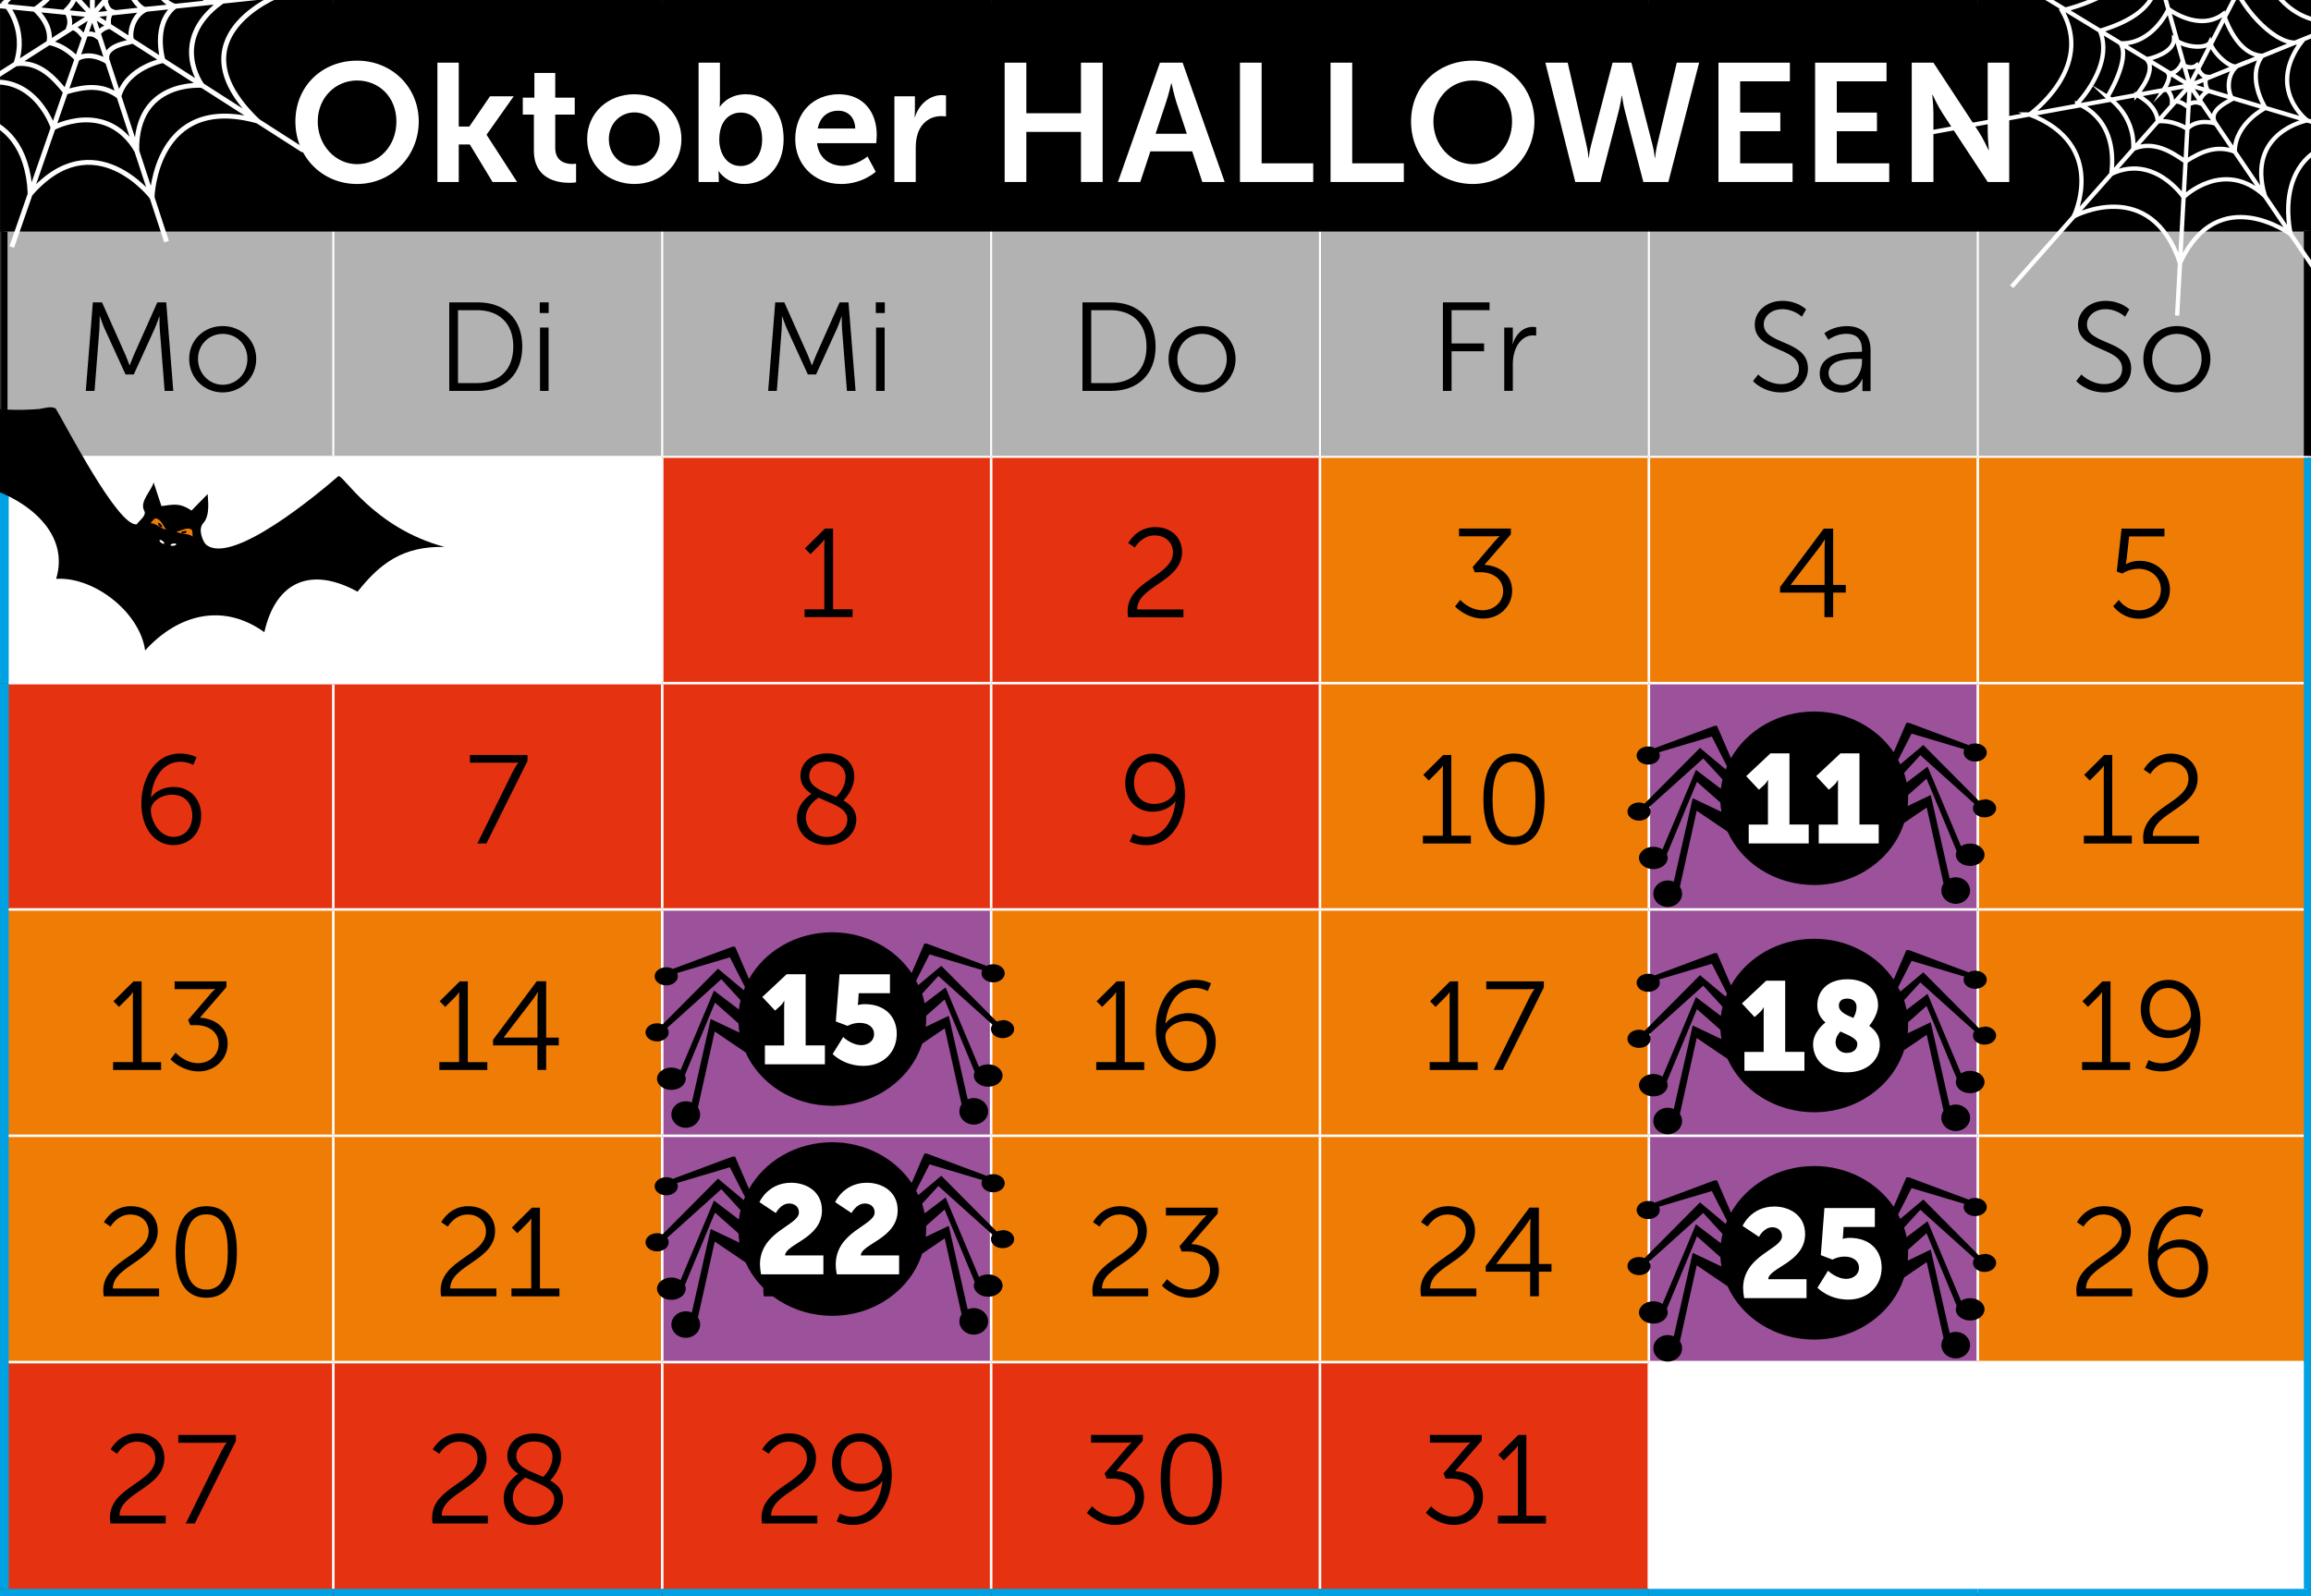 <?xml version="1.0" encoding="UTF-8"?>
<svg id="Laag_1" data-name="Laag 1" xmlns="http://www.w3.org/2000/svg" xmlns:xlink="http://www.w3.org/1999/xlink" viewBox="0 0 275 190">
  <rect x="0" y="0" width="275" height="190" fill="#333333" stroke="none"/>
  <defs>
    <style>
      .cls-1, .cls-2, .cls-3, .cls-4, .cls-5, .cls-6, .cls-7, .cls-8, .cls-9, .cls-10 {
        fill: none;
      }

      .cls-11 {
        fill: #e53312;
      }

      .cls-12 {
        fill: #9b529b;
      }

      .cls-13 {
        fill: #ef7c05;
      }

      .cls-14 {
        clip-path: url(#clippath-1);
      }

      .cls-15 {
        clip-path: url(#clippath-3);
      }

      .cls-16 {
        clip-path: url(#clippath-4);
      }

      .cls-17 {
        clip-path: url(#clippath-2);
      }

      .cls-18 {
        clip-path: url(#clippath-6);
      }

      .cls-19 {
        clip-path: url(#clippath-5);
      }

      .cls-2 {
        stroke-width: .51px;
      }

      .cls-2, .cls-3, .cls-4, .cls-5 {
        stroke: #fff;
      }

      .cls-2, .cls-3, .cls-4, .cls-5, .cls-6, .cls-7, .cls-8, .cls-9, .cls-10 {
        stroke-miterlimit: 10;
      }

      .cls-20 {
        fill: #fff;
      }

      .cls-3, .cls-8 {
        stroke-width: .24px;
      }

      .cls-4 {
        stroke-width: .58px;
      }

      .cls-5 {
        stroke-width: .3px;
      }

      .cls-6 {
        stroke-width: .75px;
      }

      .cls-6, .cls-7, .cls-8 {
        stroke: #000;
      }

      .cls-9 {
        stroke-width: 1.04px;
      }

      .cls-9, .cls-10 {
        stroke: #00a1e3;
      }

      .cls-21 {
        clip-path: url(#clippath);
      }

      .cls-22 {
        fill: #b2b2b2;
      }
    </style>
    <clipPath id="clippath">
      <rect class="cls-1" width="275" height="190"/>
    </clipPath>
    <clipPath id="clippath-1">
      <rect class="cls-1" width="275" height="190"/>
    </clipPath>
    <clipPath id="clippath-2">
      <rect class="cls-1" width="275" height="190"/>
    </clipPath>
    <clipPath id="clippath-3">
      <rect class="cls-1" width="275" height="190"/>
    </clipPath>
    <clipPath id="clippath-4">
      <rect class="cls-1" width="275" height="190"/>
    </clipPath>
    <clipPath id="clippath-5">
      <rect class="cls-1" width="275" height="190"/>
    </clipPath>
    <clipPath id="clippath-6">
      <rect class="cls-1" width="275" height="190"/>
    </clipPath>
  </defs>
  <rect x=".52" y=".5" width="274.13" height="26.94"/>
  <path class="cls-22" d="M.52,54.38h39.14v-26.94H.52v26.94ZM39.66,54.38h39.14v-26.94h-39.14v26.94ZM78.8,54.38h39.14v-26.94h-39.14v26.94ZM117.94,54.38h39.14v-26.94h-39.14v26.94ZM157.07,54.38h39.14v-26.94h-39.14v26.94ZM196.21,54.38h39.14v-26.94h-39.14v26.94ZM235.35,54.38h39.3v-26.94h-39.3v26.94Z"/>
  <path class="cls-20" d="M196.21,189.62h39.14v-27.5h-39.14v27.5ZM235.35,189.62h39.3v-27.5h-39.3v27.5ZM.52,81.31h39.14v-26.94H.52v26.94ZM39.66,81.31h39.14v-26.94h-39.14v26.94Z"/>
  <path class="cls-11" d="M117.94,189.62h39.14v-27.5h-39.14v27.5ZM157.07,189.62h39.14v-27.5h-39.14v27.5ZM78.8,81.31h39.14v-26.94h-39.14v26.94ZM117.94,81.31h39.14v-26.94h-39.14v26.94Z"/>
  <path class="cls-13" d="M157.07,81.31h39.14v-26.94h-39.14v26.94ZM196.21,81.31h39.14v-26.94h-39.14v26.94ZM235.35,81.31h39.3v-26.94h-39.3v26.94Z"/>
  <path class="cls-11" d="M.52,189.62h39.14v-27.5H.52v27.5ZM39.66,189.62h39.14v-27.5h-39.14v27.5ZM78.8,189.62h39.14v-27.5h-39.14v27.5ZM.52,108.25h39.14v-26.94H.52v26.94ZM39.66,108.25h39.14v-26.94h-39.14v26.94ZM78.8,108.25h39.14v-26.94h-39.14v26.94ZM117.94,108.25h39.14v-26.94h-39.14v26.94Z"/>
  <path class="cls-13" d="M39.66,108.25v26.94-26.94H.52v53.88h39.14v-26.94,26.94h39.14v-53.88h-39.14ZM157.07,108.25v26.94-26.94ZM157.07,81.31v26.94h-39.14v53.88h39.14v-26.94,26.94h39.14v-80.81h-39.14ZM235.35,81.31v80.81h39.3v-80.81h-39.3Z"/>
  <path class="cls-12" d="M196.21,135.19h39.14v26.94h-39.14v-26.94ZM78.8,135.19h39.14v26.94h-39.14v-26.94ZM196.21,108.25h39.14v26.94h-39.14v-26.94ZM78.8,108.25h39.14v26.94h-39.14v-26.94ZM196.21,81.31h39.14v26.94h-39.14v-26.94Z"/>
  <g class="cls-21">
    <line class="cls-9" x1=".52" y1="81.31" x2=".52" y2="54.49"/>
    <line class="cls-9" x1=".52" y1="108.25" x2=".52" y2="81.31"/>
    <line class="cls-9" x1=".52" y1="135.19" x2=".52" y2="108.25"/>
    <line class="cls-9" x1=".52" y1="162.13" x2=".52" y2="135.19"/>
    <line class="cls-9" x1=".52" y1="189.12" x2=".52" y2="162.13"/>
  </g>
  <line class="cls-5" x1="39.66" y1="81.16" x2="39.66" y2="54.49"/>
  <line class="cls-5" x1="78.8" y1="81.16" x2="78.8" y2="54.49"/>
  <line class="cls-5" x1="117.94" y1="81.16" x2="117.94" y2="54.49"/>
  <line class="cls-5" x1="157.07" y1="81.16" x2="157.07" y2="54.49"/>
  <line class="cls-5" x1="196.21" y1="81.16" x2="196.21" y2="54.49"/>
  <line class="cls-5" x1="235.35" y1="81.16" x2="235.35" y2="54.49"/>
  <line class="cls-5" x1="1.04" y1="81.31" x2="39.66" y2="81.31"/>
  <line class="cls-5" x1="39.66" y1="81.31" x2="78.8" y2="81.31"/>
  <line class="cls-5" x1="39.66" y1="108.1" x2="39.66" y2="81.46"/>
  <line class="cls-5" x1="78.8" y1="108.1" x2="78.8" y2="81.46"/>
  <line class="cls-5" x1="117.94" y1="108.1" x2="117.94" y2="81.46"/>
  <line class="cls-5" x1="157.07" y1="108.1" x2="157.07" y2="81.46"/>
  <line class="cls-5" x1="196.21" y1="81.31" x2="235.35" y2="81.31"/>
  <line class="cls-5" x1="196.21" y1="108.1" x2="196.21" y2="81.46"/>
  <line class="cls-5" x1="235.35" y1="81.31" x2="274.15" y2="81.31"/>
  <line class="cls-5" x1="235.35" y1="108.1" x2="235.35" y2="81.46"/>
  <line class="cls-5" x1="1.04" y1="108.25" x2="39.66" y2="108.25"/>
  <line class="cls-5" x1="39.66" y1="108.25" x2="78.8" y2="108.25"/>
  <line class="cls-5" x1="39.66" y1="135.04" x2="39.66" y2="108.4"/>
  <line class="cls-5" x1="78.8" y1="108.25" x2="117.94" y2="108.25"/>
  <line class="cls-5" x1="78.8" y1="135.04" x2="78.8" y2="108.4"/>
  <line class="cls-5" x1="117.94" y1="108.25" x2="157.07" y2="108.25"/>
  <line class="cls-5" x1="117.94" y1="135.04" x2="117.94" y2="108.4"/>
  <line class="cls-5" x1="157.07" y1="108.25" x2="196.21" y2="108.25"/>
  <line class="cls-5" x1="157.07" y1="135.04" x2="157.07" y2="108.4"/>
  <line class="cls-5" x1="196.21" y1="108.25" x2="235.35" y2="108.25"/>
  <line class="cls-5" x1="196.21" y1="135.04" x2="196.21" y2="108.4"/>
  <line class="cls-5" x1="235.35" y1="108.25" x2="274.15" y2="108.25"/>
  <line class="cls-5" x1="235.35" y1="135.04" x2="235.35" y2="108.4"/>
  <line class="cls-5" x1="1.04" y1="135.19" x2="39.66" y2="135.19"/>
  <line class="cls-5" x1="39.66" y1="135.19" x2="78.8" y2="135.19"/>
  <line class="cls-5" x1="39.66" y1="161.98" x2="39.66" y2="135.34"/>
  <line class="cls-5" x1="78.8" y1="135.19" x2="117.94" y2="135.19"/>
  <line class="cls-5" x1="78.8" y1="161.98" x2="78.8" y2="135.34"/>
  <line class="cls-5" x1="117.94" y1="135.19" x2="157.07" y2="135.19"/>
  <line class="cls-5" x1="117.94" y1="161.98" x2="117.94" y2="135.34"/>
  <line class="cls-5" x1="157.07" y1="135.19" x2="196.21" y2="135.19"/>
  <line class="cls-5" x1="157.07" y1="161.98" x2="157.07" y2="135.34"/>
  <line class="cls-5" x1="196.21" y1="135.19" x2="235.35" y2="135.19"/>
  <line class="cls-5" x1="196.21" y1="161.98" x2="196.21" y2="135.34"/>
  <line class="cls-5" x1="235.35" y1="135.19" x2="274.15" y2="135.19"/>
  <line class="cls-5" x1="235.35" y1="161.98" x2="235.35" y2="135.34"/>
  <line class="cls-5" x1="1.04" y1="162.13" x2="39.66" y2="162.13"/>
  <line class="cls-5" x1="39.66" y1="162.13" x2="78.8" y2="162.13"/>
  <line class="cls-5" x1="39.66" y1="189.12" x2="39.66" y2="162.28"/>
  <line class="cls-5" x1="78.8" y1="162.13" x2="117.94" y2="162.13"/>
  <line class="cls-5" x1="78.8" y1="189.12" x2="78.8" y2="162.28"/>
  <line class="cls-5" x1="117.94" y1="162.13" x2="157.07" y2="162.13"/>
  <line class="cls-5" x1="117.94" y1="189.12" x2="117.94" y2="162.28"/>
  <line class="cls-5" x1="157.07" y1="162.13" x2="196.21" y2="162.13"/>
  <line class="cls-5" x1="157.07" y1="189.12" x2="157.07" y2="162.28"/>
  <line class="cls-5" x1="196.21" y1="162.13" x2="235.35" y2="162.13"/>
  <line class="cls-5" x1="196.21" y1="189.12" x2="196.21" y2="162.28"/>
  <line class="cls-5" x1="235.35" y1="162.13" x2="274.15" y2="162.13"/>
  <line class="cls-5" x1="235.35" y1="189.12" x2="235.35" y2="162.28"/>
  <line class="cls-3" x1="39.66" y1="54.26" x2="39.66" y2="27.56"/>
  <line class="cls-3" x1="78.8" y1="54.26" x2="78.8" y2="27.56"/>
  <line class="cls-3" x1="117.94" y1="54.26" x2="117.94" y2="27.56"/>
  <line class="cls-3" x1="157.07" y1="54.26" x2="157.07" y2="27.56"/>
  <line class="cls-3" x1="196.21" y1="54.26" x2="196.21" y2="27.56"/>
  <line class="cls-3" x1="235.35" y1="54.26" x2="235.35" y2="27.56"/>
  <g class="cls-14">
    <line class="cls-7" x1=".02" y1=".5" x2="39.66" y2=".5"/>
    <line class="cls-7" x1=".52" y1="27.32" x2=".52" y2="1"/>
    <line class="cls-7" x1="39.66" y1=".5" x2="78.8" y2=".5"/>
    <line class="cls-7" x1="78.8" y1=".5" x2="117.94" y2=".5"/>
    <line class="cls-7" x1="117.94" y1=".5" x2="157.07" y2=".5"/>
    <line class="cls-7" x1="157.07" y1=".5" x2="196.21" y2=".5"/>
    <line class="cls-7" x1="196.21" y1=".5" x2="235.35" y2=".5"/>
    <line class="cls-7" x1="235.35" y1=".5" x2="275.15" y2=".5"/>
    <line class="cls-7" x1="274.65" y1="27.44" x2="274.65" y2="1"/>
    <line class="cls-8" x1=".02" y1="27.44" x2="39.66" y2="27.44"/>
  </g>
  <line class="cls-8" x1="39.66" y1="27.44" x2="78.8" y2="27.44"/>
  <line class="cls-8" x1="78.8" y1="27.44" x2="117.94" y2="27.44"/>
  <line class="cls-8" x1="117.94" y1="27.44" x2="157.07" y2="27.44"/>
  <line class="cls-8" x1="157.07" y1="27.44" x2="196.21" y2="27.44"/>
  <line class="cls-8" x1="196.21" y1="27.44" x2="235.35" y2="27.44"/>
  <line class="cls-8" x1="235.35" y1="27.44" x2="274.15" y2="27.44"/>
  <g class="cls-17">
    <line class="cls-3" y1="54.38" x2="39.66" y2="54.38"/>
  </g>
  <line class="cls-3" x1="39.66" y1="54.38" x2="78.8" y2="54.38"/>
  <line class="cls-3" x1="78.8" y1="54.38" x2="117.94" y2="54.38"/>
  <line class="cls-3" x1="117.94" y1="54.38" x2="157.07" y2="54.38"/>
  <line class="cls-3" x1="157.07" y1="54.38" x2="196.21" y2="54.38"/>
  <line class="cls-3" x1="196.21" y1="54.38" x2="235.35" y2="54.38"/>
  <g class="cls-15">
    <line class="cls-3" x1="235.35" y1="54.38" x2="275.15" y2="54.38"/>
    <line class="cls-6" x1=".52" y1="54.26" x2=".52" y2="27.56"/>
    <line class="cls-7" x1="274.65" y1="54.26" x2="274.65" y2="27.44"/>
    <line class="cls-10" x1="274.65" y1="81.31" x2="274.65" y2="54.49"/>
    <line class="cls-10" x1="274.65" y1="108.25" x2="274.65" y2="81.31"/>
    <line class="cls-10" x1="274.65" y1="135.19" x2="274.65" y2="108.25"/>
    <line class="cls-10" x1="274.65" y1="162.13" x2="274.65" y2="135.19"/>
    <line class="cls-10" x1="274.65" y1="189.12" x2="274.65" y2="162.13"/>
  </g>
  <line class="cls-5" x1="78.8" y1="81.31" x2="117.94" y2="81.31"/>
  <line class="cls-5" x1="117.94" y1="81.31" x2="157.07" y2="81.31"/>
  <line class="cls-5" x1="157.07" y1="81.31" x2="196.21" y2="81.31"/>
  <g class="cls-16">
    <line class="cls-10" y1="189.62" x2="39.66" y2="189.62"/>
    <line class="cls-10" x1="39.66" y1="189.62" x2="78.8" y2="189.62"/>
    <line class="cls-10" x1="78.8" y1="189.62" x2="117.94" y2="189.62"/>
    <line class="cls-10" x1="117.94" y1="189.62" x2="157.07" y2="189.62"/>
    <line class="cls-10" x1="157.07" y1="189.62" x2="196.21" y2="189.62"/>
    <line class="cls-10" x1="196.21" y1="189.62" x2="235.35" y2="189.62"/>
    <line class="cls-10" x1="235.35" y1="189.62" x2="275.15" y2="189.62"/>
  </g>
  <g>
    <path class="cls-20" d="M42.49,7.22c4.18,0,7.34,3.18,7.34,7.24s-3.16,7.44-7.34,7.44-7.34-3.26-7.34-7.44,3.16-7.24,7.34-7.24ZM42.49,19.54c2.6,0,4.68-2.16,4.68-5.08s-2.08-4.88-4.68-4.88-4.68,2.08-4.68,4.88,2.08,5.08,4.68,5.08Z"/>
    <path class="cls-20" d="M52.05,7.46h2.54v7.6h1.26l2.46-3.6h2.82l-3.22,4.56v.04l3.62,5.6h-2.92l-2.7-4.46h-1.32v4.46h-2.54V7.46Z"/>
    <path class="cls-20" d="M63.53,13.64h-1.32v-2.02h1.38v-2.94h2.48v2.94h2.32v2.02h-2.32v3.96c0,1.68,1.32,1.92,2.02,1.92.28,0,.46-.04.46-.04v2.22s-.3.06-.78.06c-1.42,0-4.24-.42-4.24-3.84v-4.28Z"/>
    <path class="cls-20" d="M75.47,11.22c3.12,0,5.62,2.22,5.62,5.34s-2.5,5.34-5.6,5.34-5.62-2.2-5.62-5.34,2.5-5.34,5.6-5.34ZM75.49,19.74c1.64,0,3.02-1.28,3.02-3.18s-1.38-3.18-3.02-3.18-3.04,1.3-3.04,3.18,1.38,3.18,3.04,3.18Z"/>
    <path class="cls-20" d="M83.13,7.46h2.54v4.38c0,.5-.04.86-.04.86h.04s.9-1.48,3.06-1.48c2.76,0,4.52,2.18,4.52,5.34s-1.98,5.34-4.68,5.34c-2.12,0-3.04-1.52-3.04-1.52h-.04s.04.3.04.7v.58h-2.4V7.46ZM88.13,19.76c1.4,0,2.56-1.14,2.56-3.16s-1.04-3.2-2.54-3.2c-1.32,0-2.56.96-2.56,3.22,0,1.58.84,3.14,2.54,3.14Z"/>
    <path class="cls-20" d="M99.81,11.22c2.94,0,4.52,2.14,4.52,4.84,0,.3-.06.98-.06.98h-7.04c.16,1.78,1.54,2.7,3.06,2.7,1.64,0,2.94-1.12,2.94-1.12l.98,1.82s-1.56,1.46-4.1,1.46c-3.38,0-5.48-2.44-5.48-5.34,0-3.14,2.14-5.34,5.18-5.34ZM101.77,15.3c-.04-1.38-.9-2.12-2.02-2.12-1.3,0-2.2.8-2.44,2.12h4.46Z"/>
    <path class="cls-20" d="M106.43,11.46h2.44v1.76c0,.38-.04.72-.04.72h.04c.46-1.46,1.68-2.62,3.24-2.62.24,0,.46.04.46.04v2.5s-.26-.04-.6-.04c-1.08,0-2.3.62-2.78,2.14-.16.5-.22,1.06-.22,1.66v4.04h-2.54v-10.2Z"/>
  </g>
  <g>
    <path class="cls-20" d="M119.55,7.46h2.58v6.02h6.5v-6.02h2.58v14.2h-2.58v-5.96h-6.5v5.96h-2.58V7.46Z"/>
    <path class="cls-20" d="M141.87,18.02h-4.98l-1.2,3.64h-2.66l5-14.2h2.7l5,14.2h-2.66l-1.2-3.64ZM139.37,9.92s-.32,1.4-.6,2.2l-1.26,3.8h3.72l-1.26-3.8c-.26-.8-.56-2.2-.56-2.2h-.04Z"/>
    <path class="cls-20" d="M147.55,7.46h2.58v11.98h6.14v2.22h-8.72V7.46Z"/>
    <path class="cls-20" d="M158.33,7.46h2.58v11.98h6.14v2.22h-8.72V7.46Z"/>
    <path class="cls-20" d="M175.25,7.22c4.18,0,7.34,3.18,7.34,7.24s-3.16,7.44-7.34,7.44-7.34-3.26-7.34-7.44,3.16-7.24,7.34-7.24ZM175.25,19.54c2.6,0,4.68-2.16,4.68-5.08s-2.08-4.88-4.68-4.88-4.68,2.08-4.68,4.88,2.08,5.08,4.68,5.08Z"/>
    <path class="cls-20" d="M196.65,17.28c.22.82.24,1.5.26,1.5h.04s.06-.7.24-1.5l2.34-9.82h2.66l-3.66,14.2h-2.98l-2.18-8.4c-.24-.92-.36-1.86-.36-1.86h-.04s-.12.94-.36,1.86l-2.18,8.4h-2.98l-3.56-14.2h2.66l2.24,9.82c.18.8.24,1.5.24,1.5h.04s.04-.68.26-1.5l2.56-9.82h2.24l2.52,9.82Z"/>
    <path class="cls-20" d="M204.49,7.46h8.5v2.22h-5.92v3.72h4.78v2.22h-4.78v3.82h6.24v2.22h-8.82V7.46Z"/>
    <path class="cls-20" d="M215.99,7.46h8.5v2.22h-5.92v3.72h4.78v2.22h-4.78v3.82h6.24v2.22h-8.82V7.46Z"/>
    <path class="cls-20" d="M227.49,7.46h2.58l5.38,8.2c.54.82,1.18,2.2,1.18,2.2h.04s-.14-1.36-.14-2.2V7.46h2.56v14.2h-2.56l-5.38-8.18c-.54-.82-1.18-2.2-1.18-2.2h-.04s.14,1.36.14,2.2v8.18h-2.58V7.46Z"/>
  </g>
  <g>
    <path d="M11.06,35.99h1.08l2.76,6.19c.24.54.51,1.29.51,1.29h.03s.28-.75.52-1.29l2.76-6.19h1.06l.84,10.54h-1.03l-.58-7.38c-.04-.57-.03-1.47-.03-1.47h-.03s-.31.93-.56,1.47l-2.47,5.42h-.98l-2.48-5.42c-.24-.52-.57-1.5-.57-1.5h-.03s.01.93-.03,1.5l-.58,7.38h-1.04l.84-10.54Z"/>
    <path d="M26.5,38.81c2.2,0,3.99,1.68,3.99,3.91s-1.79,3.99-3.99,3.99-3.99-1.71-3.99-3.99,1.79-3.91,3.99-3.91ZM26.5,45.8c1.62,0,2.94-1.32,2.94-3.08s-1.32-2.98-2.94-2.98-2.94,1.27-2.94,2.98,1.32,3.08,2.94,3.08Z"/>
  </g>
  <g>
    <path d="M53.46,35.99h3.4c3.17,0,5.29,1.93,5.29,5.26s-2.13,5.28-5.29,5.28h-3.4v-10.54ZM56.76,45.6c2.6,0,4.32-1.53,4.32-4.35s-1.74-4.33-4.32-4.33h-2.26v8.68h2.26Z"/>
    <path d="M64.23,35.99h1.06v1.27h-1.06v-1.27ZM64.26,38.99h1.02v7.54h-1.02v-7.54Z"/>
  </g>
  <g>
    <path d="M92.25,35.99h1.08l2.76,6.19c.24.54.51,1.29.51,1.29h.03s.28-.75.52-1.29l2.76-6.19h1.06l.84,10.54h-1.03l-.58-7.38c-.04-.57-.03-1.47-.03-1.47h-.03s-.31.93-.56,1.47l-2.47,5.42h-.98l-2.48-5.42c-.24-.52-.57-1.5-.57-1.5h-.03s.01.93-.03,1.5l-.58,7.38h-1.03l.84-10.54Z"/>
    <path d="M104.22,35.99h1.07v1.27h-1.07v-1.27ZM104.25,38.99h1.02v7.54h-1.02v-7.54Z"/>
  </g>
  <g>
    <path d="M128.81,35.99h3.4c3.17,0,5.3,1.93,5.3,5.26s-2.13,5.28-5.3,5.28h-3.4v-10.54ZM132.11,45.6c2.6,0,4.32-1.53,4.32-4.35s-1.74-4.33-4.32-4.33h-2.26v8.68h2.26Z"/>
    <path d="M143.04,38.81c2.21,0,3.99,1.68,3.99,3.91s-1.78,3.99-3.99,3.99-3.99-1.71-3.99-3.99,1.79-3.91,3.99-3.91ZM143.04,45.8c1.62,0,2.94-1.32,2.94-3.08s-1.32-2.98-2.94-2.98-2.94,1.27-2.94,2.98,1.32,3.08,2.94,3.08Z"/>
  </g>
  <g>
    <path d="M171.7,35.99h5.55v.93h-4.52v3.96h3.87v.93h-3.87v4.72h-1.03v-10.54Z"/>
    <path d="M179.01,38.99h1.01v1.33c0,.33-.03.6-.03.6h.03c.36-1.14,1.2-2.01,2.38-2.01.21,0,.4.04.4.04v1s-.18-.03-.38-.03c-1.06,0-1.86.84-2.19,1.95-.15.48-.21.99-.21,1.47v3.18h-1.02v-7.54Z"/>
  </g>
  <g>
    <path d="M209.21,44.57s1.09,1.15,2.76,1.15c1.16,0,2.1-.69,2.1-1.83,0-2.65-5.26-1.98-5.26-5.25,0-1.52,1.33-2.83,3.29-2.83,1.83,0,2.82,1.02,2.82,1.02l-.51.87s-.93-.9-2.31-.9-2.22.88-2.22,1.81c0,2.5,5.26,1.78,5.26,5.25,0,1.58-1.21,2.85-3.2,2.85-2.16,0-3.34-1.35-3.34-1.35l.62-.79Z"/>
    <path d="M221.15,41.87h.42v-.19c0-1.46-.79-1.95-1.87-1.95-1.25,0-2.13.72-2.13.72l-.48-.78s.99-.85,2.68-.85c1.82,0,2.82,1,2.82,2.9v4.83h-.97v-.83c0-.37.03-.63.03-.63h-.03s-.63,1.64-2.52,1.64c-1.26,0-2.56-.74-2.56-2.23,0-2.55,3.31-2.61,4.62-2.61ZM219.26,45.84c1.44,0,2.31-1.5,2.31-2.8v-.33h-.43c-1.18,0-3.55.04-3.55,1.71,0,.7.55,1.42,1.68,1.42Z"/>
  </g>
  <g>
    <path d="M247.67,44.57s1.09,1.15,2.76,1.15c1.15,0,2.1-.69,2.1-1.83,0-2.65-5.26-1.98-5.26-5.25,0-1.52,1.33-2.83,3.29-2.83,1.83,0,2.82,1.02,2.82,1.02l-.51.87s-.93-.9-2.31-.9-2.22.88-2.22,1.81c0,2.5,5.26,1.78,5.26,5.25,0,1.58-1.21,2.85-3.2,2.85-2.16,0-3.34-1.35-3.34-1.35l.62-.79Z"/>
    <path d="M259.04,38.81c2.21,0,3.99,1.68,3.99,3.91s-1.78,3.99-3.99,3.99-3.99-1.71-3.99-3.99,1.79-3.91,3.99-3.91ZM259.04,45.8c1.62,0,2.94-1.32,2.94-3.08s-1.32-2.98-2.94-2.98-2.94,1.27-2.94,2.98,1.32,3.08,2.94,3.08Z"/>
  </g>
  <path d="M95.72,72.53h2.37v-7.74c0-.3.02-.58.02-.58h-.03s-.1.22-.52.63l-1.12,1.12-.66-.68,2.39-2.37h.96v9.61h2.32v.93h-5.71v-.93Z"/>
  <path d="M134.18,72.78c0-3.71,5.4-4.19,5.4-7.03,0-1.16-.87-2.02-2.19-2.02-1.54,0-2.35,1.44-2.35,1.44l-.78-.53s.96-1.9,3.19-1.9c2.01,0,3.21,1.31,3.21,2.96,0,3.54-5.32,4.03-5.34,6.84h5.5v.93h-6.58c-.04-.24-.06-.46-.06-.67Z"/>
  <path d="M173.75,71.4s1.08,1.24,2.7,1.24c1.26,0,2.42-.93,2.42-2.28,0-1.48-1.28-2.25-2.66-2.25h-.72l-.25-.61,2.64-3.09c.29-.33.55-.58.55-.58v-.03s-.3.04-.85.04h-3.96v-.93h6.17v.69l-3.15,3.63c1.33.07,3.3.82,3.3,3.1,0,1.8-1.47,3.3-3.46,3.3s-3.34-1.44-3.34-1.44l.63-.79Z"/>
  <path d="M211.83,69.86l5.19-6.94h1.12v6.7h1.5v.92h-1.5v2.92h-1.04v-2.92h-5.28v-.68ZM217.12,69.62v-4.41c0-.45.04-.99.04-.99h-.03s-.24.42-.52.79l-3.51,4.58v.03h4.02Z"/>
  <path d="M252.14,71.42s.78,1.23,2.38,1.23c1.46,0,2.62-1.03,2.62-2.47s-1.17-2.48-2.67-2.48c-1.12,0-1.92.57-1.92.57l-.66-.24.57-5.11h5.1v.93h-4.2l-.3,2.7c-.05.38-.11.6-.11.6h.03s.66-.4,1.6-.4c2.12,0,3.63,1.53,3.63,3.44s-1.6,3.46-3.66,3.46-3.09-1.5-3.09-1.5l.66-.72Z"/>
  <path d="M16.82,95.64c0-2.64,1.38-5.95,4.63-5.95,1.17,0,1.94.44,1.94.44l-.39.92s-.66-.38-1.53-.38c-2.21,0-3.33,2.17-3.51,4.23h.03c.51-.75,1.57-1.23,2.67-1.23,1.92,0,3.28,1.41,3.28,3.4,0,2.19-1.47,3.52-3.31,3.52-2.29,0-3.81-2.1-3.81-4.95ZM22.88,97.08c0-1.5-.94-2.49-2.38-2.49s-2.55.94-2.55,1.8c0,1.41,1.09,3.22,2.67,3.22,1.42,0,2.26-1.08,2.26-2.54Z"/>
  <path d="M61.07,91.77c.28-.57.58-.98.58-.98v-.03s-.27.03-.79.03h-4.94v-.93h6.85v.72l-4.89,9.82h-1.08l4.26-8.64Z"/>
  <path d="M96.56,94.5c-.75-.5-1.31-1.14-1.31-2.15,0-1.36,1.05-2.67,3.18-2.67,1.97,0,3.23,1.1,3.23,2.75,0,1.5-1.17,2.73-1.29,2.85.87.5,1.53,1.17,1.53,2.26,0,1.65-1.46,3.04-3.5,3.04-1.9,0-3.57-1.21-3.57-3.21,0-1.69,1.48-2.73,1.73-2.88ZM97.42,94.95c-.33.2-1.52,1.04-1.52,2.38,0,1.42,1.23,2.29,2.5,2.29s2.43-.85,2.43-2.1c0-1.37-1.86-1.83-3.42-2.58ZM99.51,94.86c.2-.18,1.1-1.12,1.1-2.38,0-1.12-.9-1.83-2.18-1.83-1.35,0-2.13.78-2.13,1.73,0,1.36,1.7,1.83,3.21,2.49Z"/>
  <path d="M134.43,100.16l.39-.92s.66.38,1.53.38c2.22,0,3.33-2.17,3.53-4.23h-.03c-.53.75-1.59,1.23-2.68,1.23-1.92,0-3.27-1.41-3.27-3.4,0-2.19,1.45-3.52,3.3-3.52,2.29,0,3.81,2.1,3.81,4.95,0,2.64-1.37,5.95-4.64,5.95-1.15,0-1.94-.43-1.94-.43ZM139.88,93.89c0-1.41-1.1-3.22-2.67-3.22-1.43,0-2.27,1.08-2.27,2.53s.94,2.49,2.39,2.49,2.55-.95,2.55-1.8Z"/>
  <g>
    <path d="M169.32,99.48h2.37v-7.74c0-.3.01-.58.01-.58h-.03s-.11.22-.53.63l-1.12,1.12-.66-.68,2.38-2.37h.96v9.61h2.33v.93h-5.71v-.93Z"/>
    <path d="M176.52,95.13c0-3.03.9-5.44,3.64-5.44s3.63,2.42,3.63,5.44-.88,5.46-3.63,5.46-3.64-2.4-3.64-5.46ZM182.72,95.13c0-2.5-.56-4.47-2.55-4.47s-2.56,1.96-2.56,4.47.55,4.48,2.56,4.48,2.55-1.96,2.55-4.48Z"/>
  </g>
  <g>
    <path d="M209.66,99.48h2.37v-7.74c0-.3.01-.58.01-.58h-.03s-.11.22-.53.63l-1.12,1.12-.66-.68,2.38-2.37h.96v9.61h2.33v.93h-5.71v-.93Z"/>
    <path d="M216.65,99.48h2.37v-7.74c0-.3.01-.58.01-.58h-.03s-.11.22-.53.63l-1.12,1.12-.66-.68,2.38-2.37h.96v9.61h2.33v.93h-5.71v-.93Z"/>
  </g>
  <g>
    <path d="M247.97,99.48h2.37v-7.74c0-.3.01-.58.01-.58h-.03s-.11.22-.53.63l-1.12,1.12-.66-.68,2.38-2.37h.96v9.61h2.33v.93h-5.71v-.93Z"/>
    <path d="M255.02,99.74c0-3.71,5.4-4.19,5.4-7.03,0-1.16-.87-2.02-2.19-2.02-1.54,0-2.35,1.44-2.35,1.44l-.78-.53s.96-1.9,3.2-1.9c2.01,0,3.21,1.31,3.21,2.96,0,3.54-5.33,4.04-5.34,6.84h5.5v.93h-6.58c-.04-.24-.06-.46-.06-.67Z"/>
  </g>
  <g>
    <path d="M13.44,126.42h2.37v-7.74c0-.3.02-.58.02-.58h-.03s-.1.23-.52.63l-1.12,1.12-.66-.67,2.39-2.37h.96v9.62h2.32v.93h-5.71v-.93Z"/>
    <path d="M20.9,125.3s1.08,1.25,2.7,1.25c1.26,0,2.42-.93,2.42-2.28,0-1.49-1.27-2.25-2.66-2.25h-.72l-.25-.62,2.64-3.09c.29-.33.56-.58.56-.58v-.03s-.3.04-.85.04h-3.96v-.93h6.16v.69l-3.15,3.63c1.33.08,3.3.83,3.3,3.1,0,1.8-1.47,3.3-3.46,3.3s-3.35-1.44-3.35-1.44l.63-.79Z"/>
  </g>
  <g>
    <path d="M52.26,126.42h2.37v-7.74c0-.3.02-.58.02-.58h-.03s-.1.23-.52.63l-1.12,1.12-.66-.67,2.39-2.37h.96v9.62h2.32v.93h-5.71v-.93Z"/>
    <path d="M58.68,123.75l5.19-6.95h1.12v6.71h1.5v.92h-1.5v2.92h-1.04v-2.92h-5.28v-.67ZM63.96,123.51v-4.41c0-.45.05-.99.05-.99h-.03s-.24.42-.52.79l-3.51,4.57v.03h4.02Z"/>
  </g>
  <g>
    <path d="M91.56,126.42h2.37v-7.74c0-.3.02-.58.02-.58h-.03s-.1.23-.52.63l-1.12,1.12-.66-.67,2.39-2.37h.96v9.62h2.32v.93h-5.71v-.93Z"/>
    <path d="M99.18,125.31s.78,1.23,2.39,1.23c1.45,0,2.62-1.04,2.62-2.48s-1.17-2.47-2.67-2.47c-1.12,0-1.92.57-1.92.57l-.66-.24.57-5.12h5.1v.93h-4.2l-.3,2.7c-.04.38-.1.6-.1.6h.03s.66-.41,1.6-.41c2.12,0,3.63,1.53,3.63,3.43s-1.6,3.46-3.66,3.46-3.09-1.5-3.09-1.5l.66-.72Z"/>
  </g>
  <g>
    <path d="M130.43,126.42h2.37v-7.74c0-.3.02-.58.02-.58h-.03s-.1.23-.52.63l-1.12,1.12-.66-.67,2.39-2.37h.96v9.62h2.32v.93h-5.71v-.93Z"/>
    <path d="M137.55,122.58c0-2.64,1.38-5.96,4.63-5.96,1.17,0,1.93.43,1.93.43l-.39.92s-.66-.38-1.53-.38c-2.21,0-3.33,2.18-3.51,4.23h.03c.51-.75,1.58-1.23,2.67-1.23,1.92,0,3.29,1.41,3.29,3.41,0,2.19-1.47,3.52-3.32,3.52-2.29,0-3.81-2.1-3.81-4.95ZM143.61,124.02c0-1.5-.95-2.49-2.38-2.49s-2.55.94-2.55,1.8c0,1.41,1.09,3.22,2.67,3.22,1.42,0,2.26-1.08,2.26-2.54Z"/>
  </g>
  <g>
    <path d="M170.13,126.42h2.37v-7.74c0-.3.01-.58.01-.58h-.03s-.11.23-.53.63l-1.12,1.12-.66-.67,2.38-2.37h.96v9.62h2.33v.93h-5.71v-.93Z"/>
    <path d="M182,118.71c.29-.57.58-.97.58-.97v-.03s-.27.03-.79.03h-4.93v-.93h6.85v.72l-4.89,9.82h-1.08l4.26-8.64Z"/>
  </g>
  <g>
    <path d="M208.65,126.42h2.37v-7.74c0-.3.01-.58.01-.58h-.03s-.11.23-.53.63l-1.12,1.12-.66-.67,2.38-2.37h.96v9.62h2.33v.93h-5.71v-.93Z"/>
    <path d="M217.49,121.44c-.75-.49-1.3-1.14-1.3-2.14,0-1.37,1.05-2.67,3.18-2.67,1.96,0,3.23,1.09,3.23,2.75,0,1.5-1.17,2.73-1.29,2.85.87.5,1.53,1.17,1.53,2.26,0,1.65-1.46,3.04-3.49,3.04-1.91,0-3.57-1.21-3.57-3.21,0-1.69,1.49-2.73,1.72-2.88ZM218.34,121.89c-.33.2-1.51,1.04-1.51,2.38,0,1.42,1.23,2.29,2.5,2.29s2.43-.85,2.43-2.1c0-1.37-1.86-1.83-3.42-2.58ZM220.44,121.8c.2-.18,1.09-1.12,1.09-2.38,0-1.12-.9-1.83-2.17-1.83-1.35,0-2.13.78-2.13,1.72,0,1.37,1.7,1.83,3.21,2.49Z"/>
  </g>
  <g>
    <path d="M247.76,126.42h2.37v-7.74c0-.3.01-.58.01-.58h-.03s-.11.23-.53.63l-1.12,1.12-.66-.67,2.38-2.37h.96v9.62h2.33v.93h-5.71v-.93Z"/>
    <path d="M255.28,127.1l.39-.92s.66.38,1.53.38c2.22,0,3.33-2.17,3.52-4.23h-.03c-.52.75-1.59,1.23-2.68,1.23-1.92,0-3.27-1.41-3.27-3.4,0-2.19,1.46-3.53,3.3-3.53,2.29,0,3.81,2.1,3.81,4.95,0,2.64-1.37,5.95-4.63,5.95-1.16,0-1.93-.43-1.93-.43ZM260.72,120.83c0-1.41-1.09-3.23-2.67-3.23-1.42,0-2.26,1.08-2.26,2.54s.95,2.49,2.38,2.49,2.55-.95,2.55-1.8Z"/>
  </g>
  <g>
    <path d="M12.29,153.62c0-3.71,5.4-4.18,5.4-7.04,0-1.15-.87-2.02-2.19-2.02-1.54,0-2.35,1.44-2.35,1.44l-.78-.52s.96-1.91,3.19-1.91c2.01,0,3.21,1.3,3.21,2.96,0,3.54-5.33,4.04-5.34,6.84h5.5v.93h-6.58c-.04-.24-.06-.46-.06-.67Z"/>
    <path d="M20.91,149.01c0-3.03.9-5.44,3.65-5.44s3.63,2.42,3.63,5.44-.89,5.46-3.63,5.46-3.65-2.4-3.65-5.46ZM27.11,149.01c0-2.5-.55-4.47-2.55-4.47s-2.56,1.96-2.56,4.47.56,4.49,2.56,4.49,2.55-1.96,2.55-4.49Z"/>
  </g>
  <g>
    <path d="M52.43,153.62c0-3.71,5.4-4.18,5.4-7.04,0-1.15-.87-2.02-2.19-2.02-1.54,0-2.35,1.44-2.35,1.44l-.78-.52s.96-1.91,3.19-1.91c2.01,0,3.21,1.3,3.21,2.96,0,3.54-5.33,4.04-5.34,6.84h5.5v.93h-6.58c-.04-.24-.06-.46-.06-.67Z"/>
    <path d="M60.84,153.36h2.37v-7.74c0-.3.02-.58.02-.58h-.03s-.1.23-.52.63l-1.12,1.12-.66-.67,2.39-2.37h.96v9.62h2.32v.93h-5.71v-.93Z"/>
  </g>
  <g>
    <path d="M90.83,153.62c0-3.71,5.4-4.18,5.4-7.04,0-1.15-.87-2.02-2.19-2.02-1.54,0-2.35,1.44-2.35,1.44l-.78-.52s.96-1.91,3.19-1.91c2.01,0,3.21,1.3,3.21,2.96,0,3.54-5.33,4.04-5.34,6.84h5.5v.93h-6.58c-.04-.24-.06-.46-.06-.67Z"/>
    <path d="M99.3,153.62c0-3.71,5.4-4.18,5.4-7.04,0-1.15-.87-2.02-2.19-2.02-1.54,0-2.35,1.44-2.35,1.44l-.78-.52s.96-1.91,3.19-1.91c2.01,0,3.21,1.3,3.21,2.96,0,3.54-5.33,4.04-5.34,6.84h5.5v.93h-6.58c-.04-.24-.06-.46-.06-.67Z"/>
  </g>
  <g>
    <path d="M129.99,153.62c0-3.71,5.4-4.18,5.4-7.04,0-1.15-.87-2.02-2.19-2.02-1.54,0-2.35,1.44-2.35,1.44l-.78-.52s.96-1.91,3.19-1.91c2.01,0,3.21,1.3,3.21,2.96,0,3.54-5.33,4.04-5.34,6.84h5.5v.93h-6.58c-.04-.24-.06-.46-.06-.67Z"/>
    <path d="M138.87,152.24s1.08,1.25,2.7,1.25c1.26,0,2.42-.93,2.42-2.28,0-1.49-1.28-2.25-2.66-2.25h-.72l-.25-.62,2.64-3.09c.29-.33.55-.58.55-.58v-.03s-.3.04-.85.04h-3.96v-.93h6.17v.69l-3.15,3.63c1.33.08,3.3.83,3.3,3.1,0,1.8-1.47,3.3-3.46,3.3s-3.34-1.44-3.34-1.44l.63-.79Z"/>
  </g>
  <g>
    <path d="M169.03,153.62c0-3.71,5.4-4.18,5.4-7.04,0-1.15-.87-2.02-2.19-2.02-1.54,0-2.35,1.44-2.35,1.44l-.78-.52s.96-1.91,3.2-1.91c2.01,0,3.21,1.3,3.21,2.96,0,3.54-5.33,4.04-5.34,6.84h5.5v.93h-6.58c-.04-.24-.06-.46-.06-.67Z"/>
    <path d="M176.81,150.69l5.19-6.95h1.12v6.71h1.5v.92h-1.5v2.92h-1.04v-2.92h-5.28v-.67ZM182.09,150.45v-4.41c0-.45.04-.99.04-.99h-.03s-.24.42-.52.79l-3.51,4.57v.03h4.02Z"/>
  </g>
  <g>
    <path d="M213.53,146.54c0-1.12-.83-1.98-2.16-1.98-1.05,0-1.88.54-1.88,1.14v.5h-.99v-.78c0-1.33,1.82-1.84,2.9-1.84,2.01,0,3.21,1.32,3.21,2.96,0,3.71-5.58,3.61-5.58,6.54,0,.21.12.3.34.3h4.41c.21,0,.33-.11.33-.33v-.71h.97v1.05c0,.65-.27.92-.92.92h-5.28c-.72,0-.95-.3-.95-1.04,0-3.92,5.58-3.6,5.58-6.72Z"/>
    <path d="M217.25,152.24s.79,1.25,2.45,1.25c1.5,0,2.62-1.07,2.62-2.46s-1.21-2.48-2.73-2.48c-1.18,0-2.02.58-2.02.58l-.54-.22.45-4.25c.06-.64.27-.92.92-.92h3.46c.63,0,.9.27.9.92v1.05h-.97v-.7c0-.23-.12-.33-.33-.33h-2.67c-.21,0-.3.1-.33.33l-.27,2.38c-.05.38-.09.6-.09.6h.03s.66-.39,1.59-.39c2.15,0,3.69,1.53,3.69,3.43s-1.56,3.43-3.71,3.43-3.11-1.5-3.11-1.5l.66-.73Z"/>
  </g>
  <g>
    <path d="M247.07,153.62c0-3.71,5.4-4.18,5.4-7.04,0-1.15-.87-2.02-2.19-2.02-1.54,0-2.35,1.44-2.35,1.44l-.78-.52s.96-1.91,3.2-1.91c2.01,0,3.21,1.3,3.21,2.96,0,3.54-5.33,4.04-5.34,6.84h5.5v.93h-6.58c-.04-.24-.06-.46-.06-.67Z"/>
    <path d="M255.62,149.52c0-2.64,1.38-5.96,4.63-5.96,1.17,0,1.94.43,1.94.43l-.39.92s-.66-.38-1.53-.38c-2.21,0-3.33,2.18-3.51,4.23h.03c.51-.75,1.58-1.23,2.67-1.23,1.92,0,3.29,1.41,3.29,3.41,0,2.19-1.47,3.52-3.31,3.52-2.29,0-3.81-2.1-3.81-4.95ZM261.68,150.96c0-1.5-.95-2.49-2.39-2.49s-2.55.94-2.55,1.8c0,1.41,1.1,3.22,2.67,3.22,1.42,0,2.27-1.08,2.27-2.54Z"/>
  </g>
  <g>
    <path d="M13.08,180.66c0-3.71,5.4-4.18,5.4-7.04,0-1.15-.87-2.02-2.19-2.02-1.54,0-2.35,1.44-2.35,1.44l-.78-.52s.96-1.91,3.19-1.91c2.01,0,3.21,1.3,3.21,2.96,0,3.54-5.33,4.04-5.34,6.84h5.5v.93h-6.58c-.04-.24-.06-.46-.06-.67Z"/>
    <path d="M26.37,172.7c.29-.57.58-.97.58-.97v-.03s-.27.03-.79.03h-4.94v-.93h6.85v.72l-4.89,9.82h-1.08l4.26-8.64Z"/>
  </g>
  <g>
    <path d="M51.42,180.66c0-3.71,5.4-4.18,5.4-7.04,0-1.15-.87-2.02-2.19-2.02-1.54,0-2.35,1.44-2.35,1.44l-.78-.52s.96-1.91,3.19-1.91c2.01,0,3.21,1.3,3.21,2.96,0,3.54-5.33,4.04-5.34,6.84h5.5v.93h-6.58c-.04-.24-.06-.46-.06-.67Z"/>
    <path d="M61.68,175.43c-.75-.49-1.31-1.14-1.31-2.14,0-1.37,1.05-2.67,3.18-2.67,1.96,0,3.22,1.09,3.22,2.75,0,1.5-1.17,2.73-1.29,2.85.87.5,1.53,1.17,1.53,2.26,0,1.65-1.46,3.04-3.5,3.04-1.9,0-3.57-1.21-3.57-3.21,0-1.69,1.48-2.73,1.73-2.88ZM62.54,175.88c-.33.2-1.52,1.04-1.52,2.38,0,1.42,1.23,2.29,2.5,2.29s2.43-.85,2.43-2.1c0-1.37-1.86-1.83-3.42-2.58ZM64.64,175.79c.2-.18,1.1-1.12,1.1-2.38,0-1.12-.9-1.83-2.17-1.83-1.35,0-2.13.78-2.13,1.72,0,1.37,1.7,1.83,3.21,2.49Z"/>
  </g>
  <g>
    <path d="M90.62,180.66c0-3.71,5.4-4.18,5.4-7.04,0-1.15-.87-2.02-2.19-2.02-1.54,0-2.35,1.44-2.35,1.44l-.78-.52s.96-1.91,3.19-1.91c2.01,0,3.21,1.3,3.21,2.96,0,3.54-5.33,4.04-5.34,6.84h5.5v.93h-6.58c-.04-.24-.06-.46-.06-.67Z"/>
    <path d="M99.56,181.08l.39-.92s.66.38,1.53.38c2.22,0,3.33-2.17,3.52-4.23h-.03c-.52.75-1.59,1.23-2.69,1.23-1.92,0-3.27-1.41-3.27-3.41,0-2.19,1.45-3.52,3.3-3.52,2.29,0,3.81,2.1,3.81,4.95,0,2.64-1.36,5.95-4.63,5.95-1.15,0-1.94-.43-1.94-.43ZM105,174.81c0-1.41-1.09-3.23-2.67-3.23-1.42,0-2.26,1.08-2.26,2.54s.94,2.49,2.38,2.49,2.55-.95,2.55-1.8Z"/>
  </g>
  <g>
    <path d="M129.95,179.28s1.08,1.25,2.7,1.25c1.26,0,2.42-.93,2.42-2.28,0-1.49-1.27-2.25-2.66-2.25h-.72l-.25-.62,2.64-3.09c.29-.33.56-.58.56-.58v-.03s-.3.04-.85.04h-3.96v-.93h6.16v.69l-3.15,3.63c1.33.08,3.3.83,3.3,3.1,0,1.8-1.47,3.3-3.46,3.3s-3.35-1.44-3.35-1.44l.63-.79Z"/>
    <path d="M138.12,176.06c0-3.03.9-5.44,3.64-5.44s3.63,2.42,3.63,5.44-.88,5.46-3.63,5.46-3.64-2.4-3.64-5.46ZM144.32,176.06c0-2.5-.56-4.47-2.55-4.47s-2.56,1.96-2.56,4.47.55,4.49,2.56,4.49,2.55-1.96,2.55-4.49Z"/>
  </g>
  <g>
    <path d="M170.28,179.28s1.08,1.25,2.7,1.25c1.26,0,2.42-.93,2.42-2.28,0-1.49-1.28-2.25-2.66-2.25h-.72l-.25-.62,2.64-3.09c.29-.33.55-.58.55-.58v-.03s-.3.04-.85.04h-3.96v-.93h6.17v.69l-3.15,3.63c1.33.08,3.3.83,3.3,3.1,0,1.8-1.47,3.3-3.46,3.3s-3.34-1.44-3.34-1.44l.63-.79Z"/>
    <path d="M178.25,180.41h2.37v-7.74c0-.3.01-.58.01-.58h-.03s-.11.23-.53.63l-1.12,1.12-.66-.67,2.38-2.37h.96v9.62h2.33v.93h-5.71v-.93Z"/>
  </g>
  <g class="cls-19">
    <path d="M236.12,95.18c-.24,0-.46.05-.66.13l-6.59-6.63-2.74,2.3c-.08-.18-.17-.35-.26-.52l1.6-3.14,6.28,1.87c-.06.12-.09.25-.09.38,0,.6.62,1.08,1.38,1.08s1.38-.48,1.38-1.08-.62-1.08-1.38-1.08c-.31,0-.59.08-.82.21l-.03-.04-7.03-2.62h-.31l-1.51,3.5c-1.98-2.91-5.47-4.85-9.46-4.85-4.3,0-8.03,2.25-9.9,5.55l-1.66-3.84h-.31l-7.03,2.62-.03.04c-.23-.13-.51-.21-.82-.21-.76,0-1.38.48-1.38,1.08s.62,1.08,1.38,1.08,1.38-.48,1.38-1.08c0-.14-.03-.26-.09-.39l6.28-1.87,1.8,3.54c-.05.12-.1.25-.15.37l-3.06-2.56-6.59,6.63c-.2-.08-.42-.13-.66-.13-.76,0-1.38.48-1.38,1.08s.62,1.08,1.38,1.08,1.38-.48,1.38-1.08c0-.19-.07-.37-.18-.53l6.44-5.79,2.29,2.5c-.09.36-.15.73-.2,1.1l-2.96-2.25-3.98,9.47c-.3-.19-.68-.31-1.09-.31-.94,0-1.71.6-1.71,1.33s.76,1.33,1.71,1.33,1.71-.6,1.71-1.33c0-.15-.03-.3-.1-.44l3.58-8.61,2.79,2.46c.02.37.06.74.12,1.1l-3.42-1.62-2.25,9.94c-.22-.1-.46-.15-.72-.15-.94,0-1.71.71-1.71,1.58s.76,1.58,1.71,1.58,1.71-.71,1.71-1.58c0-.31-.1-.6-.26-.84l2-9.04,3.67,2.49h0c1.68,3.73,5.66,6.35,10.31,6.35,5.06,0,9.33-3.12,10.7-7.39l2.69-1.83,2,9.04c-.16.24-.26.53-.26.84,0,.87.76,1.58,1.71,1.58s1.71-.71,1.71-1.58-.76-1.58-1.71-1.58c-.26,0-.5.06-.72.15l-2.25-9.94-2.74,1.31c.03-.31.05-.62.05-.93,0-.12,0-.24-.01-.37l2.2-1.95,3.58,8.61c-.06.14-.1.28-.1.44,0,.74.76,1.33,1.71,1.33s1.71-.6,1.71-1.33-.77-1.33-1.71-1.33c-.41,0-.79.11-1.09.31l-3.98-9.47-2.49,1.89c-.08-.39-.18-.77-.3-1.14l1.93-2.11,6.44,5.79c-.11.16-.18.34-.18.53,0,.6.62,1.08,1.38,1.08s1.38-.48,1.38-1.08-.62-1.08-1.38-1.08"/>
    <path d="M236.12,122.23c-.24,0-.46.05-.66.13l-6.59-6.63-2.74,2.3c-.08-.18-.17-.35-.26-.52l1.6-3.14,6.28,1.87c-.06.12-.09.25-.09.38,0,.6.62,1.08,1.38,1.08s1.38-.48,1.38-1.08-.62-1.08-1.38-1.08c-.31,0-.59.08-.82.21l-.03-.04-7.03-2.62h-.31l-1.51,3.5c-1.98-2.91-5.47-4.85-9.46-4.85-4.3,0-8.03,2.25-9.9,5.55l-1.66-3.84h-.31l-7.03,2.62-.03.04c-.23-.13-.51-.21-.82-.21-.76,0-1.38.48-1.38,1.08s.62,1.08,1.38,1.08,1.38-.48,1.38-1.08c0-.14-.03-.26-.09-.39l6.28-1.87,1.8,3.54c-.05.12-.1.25-.15.37l-3.06-2.56-6.59,6.63c-.2-.08-.42-.13-.66-.13-.76,0-1.38.48-1.38,1.08s.62,1.08,1.38,1.08,1.38-.48,1.38-1.08c0-.19-.07-.37-.18-.53l6.44-5.79,2.29,2.5c-.09.36-.15.73-.2,1.1l-2.96-2.25-3.98,9.47c-.3-.19-.68-.31-1.09-.31-.94,0-1.71.6-1.71,1.33s.76,1.33,1.71,1.33,1.71-.6,1.71-1.33c0-.15-.03-.3-.1-.44l3.58-8.61,2.79,2.46c.02.37.06.74.12,1.1l-3.42-1.62-2.25,9.94c-.22-.09-.46-.15-.72-.15-.94,0-1.71.71-1.71,1.58s.76,1.58,1.71,1.58,1.71-.71,1.71-1.58c0-.31-.1-.6-.26-.84l2-9.04,3.67,2.49h0c1.68,3.73,5.66,6.35,10.31,6.35,5.06,0,9.33-3.12,10.7-7.39l2.69-1.83,2,9.04c-.16.24-.26.53-.26.84,0,.87.76,1.58,1.71,1.58s1.71-.71,1.71-1.58-.76-1.58-1.71-1.58c-.26,0-.5.06-.72.15l-2.25-9.94-2.74,1.31c.03-.31.05-.62.05-.93,0-.12,0-.24-.01-.37l2.2-1.95,3.58,8.61c-.06.14-.1.28-.1.44,0,.74.76,1.33,1.71,1.33s1.71-.6,1.71-1.33-.77-1.33-1.71-1.33c-.41,0-.79.11-1.09.31l-3.98-9.47-2.49,1.89c-.08-.39-.18-.77-.3-1.14l1.93-2.11,6.44,5.79c-.11.16-.18.34-.18.53,0,.6.62,1.08,1.38,1.08s1.38-.48,1.38-1.08-.62-1.08-1.38-1.08"/>
    <path d="M236.12,149.28c-.24,0-.46.05-.66.13l-6.59-6.63-2.74,2.3c-.08-.17-.17-.35-.26-.52l1.6-3.14,6.28,1.87c-.06.12-.09.25-.09.38,0,.6.62,1.08,1.38,1.08s1.38-.48,1.38-1.08-.62-1.08-1.38-1.08c-.31,0-.59.08-.82.21l-.03-.04-7.03-2.62h-.31l-1.51,3.5c-1.98-2.91-5.47-4.85-9.46-4.85-4.3,0-8.03,2.25-9.9,5.55l-1.66-3.84h-.31l-7.03,2.62-.03.04c-.23-.13-.51-.21-.82-.21-.76,0-1.38.48-1.38,1.08s.62,1.08,1.38,1.08,1.38-.48,1.38-1.08c0-.14-.03-.26-.09-.39l6.28-1.87,1.8,3.54c-.05.12-.1.25-.15.37l-3.06-2.56-6.59,6.63c-.2-.08-.42-.13-.66-.13-.76,0-1.38.48-1.38,1.08s.62,1.08,1.38,1.08,1.38-.48,1.38-1.08c0-.19-.07-.37-.18-.53l6.44-5.79,2.29,2.5c-.09.36-.15.73-.2,1.1l-2.96-2.25-3.98,9.47c-.3-.19-.68-.31-1.09-.31-.94,0-1.71.6-1.71,1.33s.76,1.33,1.71,1.33,1.71-.6,1.71-1.33c0-.15-.03-.3-.1-.44l3.58-8.61,2.79,2.47c.02.37.06.74.12,1.1l-3.42-1.62-2.25,9.94c-.22-.09-.46-.15-.72-.15-.94,0-1.71.71-1.71,1.58s.76,1.58,1.71,1.58,1.71-.71,1.71-1.58c0-.31-.1-.6-.26-.84l2-9.04,3.67,2.49h0c1.68,3.73,5.66,6.35,10.31,6.35,5.06,0,9.33-3.12,10.7-7.39l2.69-1.83,2,9.04c-.16.24-.26.53-.26.84,0,.87.76,1.58,1.71,1.58s1.71-.71,1.71-1.58-.76-1.58-1.71-1.58c-.26,0-.5.06-.72.15l-2.25-9.94-2.74,1.31c.03-.31.05-.62.05-.93,0-.12,0-.24-.01-.37l2.2-1.95,3.58,8.61c-.06.14-.1.28-.1.44,0,.74.76,1.33,1.71,1.33s1.71-.6,1.71-1.33-.77-1.33-1.71-1.33c-.41,0-.79.11-1.09.31l-3.98-9.47-2.49,1.89c-.08-.39-.18-.77-.3-1.14l1.93-2.11,6.44,5.79c-.11.16-.18.34-.18.53,0,.6.62,1.08,1.38,1.08s1.38-.48,1.38-1.08-.62-1.08-1.38-1.08"/>
    <path d="M119.26,146.45c-.24,0-.46.05-.66.13l-6.59-6.63-2.74,2.3c-.08-.17-.17-.35-.26-.52l1.6-3.14,6.28,1.87c-.06.12-.09.25-.09.38,0,.6.62,1.08,1.38,1.08s1.38-.48,1.38-1.08-.62-1.08-1.38-1.08c-.31,0-.59.08-.82.21l-.03-.04-7.03-2.62h-.31l-1.51,3.5c-1.97-2.91-5.47-4.85-9.46-4.85-4.3,0-8.03,2.25-9.89,5.55l-1.66-3.84h-.31l-7.03,2.62-.03.04c-.23-.13-.51-.21-.82-.21-.76,0-1.38.48-1.38,1.08s.62,1.08,1.38,1.08,1.38-.48,1.38-1.08c0-.14-.03-.26-.09-.39l6.28-1.87,1.8,3.54c-.05.12-.1.25-.15.37l-3.06-2.56-6.59,6.63c-.2-.08-.42-.13-.66-.13-.76,0-1.38.48-1.38,1.08s.62,1.08,1.38,1.08,1.38-.48,1.38-1.08c0-.19-.07-.37-.18-.53l6.44-5.79,2.29,2.5c-.09.36-.15.73-.2,1.1l-2.96-2.25-3.98,9.47c-.3-.19-.68-.31-1.09-.31-.94,0-1.71.6-1.71,1.33s.76,1.33,1.71,1.33,1.71-.6,1.71-1.33c0-.15-.03-.3-.1-.44l3.58-8.61,2.79,2.47c.02.37.06.74.12,1.1l-3.42-1.62-2.25,9.94c-.22-.09-.46-.15-.72-.15-.94,0-1.71.71-1.71,1.58s.76,1.58,1.71,1.58,1.71-.71,1.71-1.58c0-.31-.1-.6-.26-.84l2-9.04,3.67,2.49h0c1.68,3.73,5.66,6.35,10.31,6.35,5.06,0,9.33-3.12,10.7-7.39l2.69-1.83,2,9.04c-.17.24-.26.53-.26.84,0,.87.76,1.58,1.71,1.58s1.71-.71,1.71-1.58-.77-1.58-1.71-1.58c-.26,0-.5.06-.72.15l-2.25-9.94-2.74,1.31c.03-.31.05-.62.05-.93,0-.12,0-.24-.01-.37l2.2-1.95,3.58,8.61c-.06.14-.1.28-.1.44,0,.74.76,1.33,1.71,1.33s1.71-.6,1.71-1.33-.77-1.33-1.71-1.33c-.42,0-.8.11-1.09.31l-3.98-9.47-2.49,1.89c-.08-.39-.18-.77-.3-1.14l1.93-2.11,6.44,5.79c-.11.16-.18.34-.18.53,0,.6.62,1.08,1.38,1.08s1.38-.48,1.38-1.08-.62-1.08-1.38-1.08"/>
    <path d="M119.26,121.46c-.24,0-.46.05-.66.13l-6.59-6.63-2.74,2.3c-.08-.18-.17-.35-.26-.52l1.6-3.14,6.28,1.87c-.06.12-.09.25-.09.38,0,.6.62,1.08,1.38,1.08s1.38-.48,1.38-1.08-.62-1.08-1.38-1.08c-.31,0-.59.08-.82.21l-.03-.04-7.03-2.62h-.31l-1.51,3.5c-1.97-2.91-5.47-4.85-9.46-4.85-4.3,0-8.03,2.25-9.89,5.55l-1.66-3.84h-.31l-7.03,2.62-.03.04c-.23-.13-.51-.21-.82-.21-.76,0-1.38.48-1.38,1.08s.62,1.08,1.38,1.08,1.38-.48,1.38-1.08c0-.14-.03-.26-.09-.39l6.28-1.87,1.8,3.54c-.05.12-.1.25-.15.37l-3.06-2.56-6.59,6.63c-.2-.08-.42-.13-.66-.13-.76,0-1.38.48-1.38,1.08s.62,1.08,1.38,1.08,1.38-.48,1.38-1.08c0-.19-.07-.37-.18-.53l6.44-5.79,2.29,2.5c-.09.36-.15.73-.2,1.1l-2.96-2.25-3.98,9.47c-.3-.19-.68-.31-1.09-.31-.94,0-1.71.6-1.71,1.33s.76,1.33,1.71,1.33,1.71-.6,1.71-1.33c0-.15-.03-.3-.1-.44l3.58-8.61,2.79,2.46c.02.37.06.74.12,1.1l-3.42-1.62-2.25,9.94c-.22-.09-.46-.15-.72-.15-.94,0-1.71.71-1.71,1.58s.76,1.58,1.71,1.58,1.71-.71,1.71-1.58c0-.31-.1-.6-.26-.84l2-9.04,3.67,2.49h0c1.68,3.73,5.66,6.35,10.31,6.35,5.06,0,9.33-3.12,10.7-7.39l2.69-1.83,2,9.04c-.17.24-.26.53-.26.84,0,.87.76,1.58,1.71,1.58s1.71-.71,1.71-1.58-.77-1.58-1.71-1.58c-.26,0-.5.06-.72.15l-2.25-9.94-2.74,1.31c.03-.31.05-.62.05-.93,0-.12,0-.24-.01-.37l2.2-1.95,3.58,8.61c-.06.14-.1.28-.1.44,0,.74.76,1.33,1.71,1.33s1.71-.6,1.71-1.33-.77-1.33-1.71-1.33c-.42,0-.8.11-1.09.31l-3.98-9.47-2.49,1.89c-.08-.39-.18-.77-.3-1.14l1.93-2.11,6.44,5.79c-.11.16-.18.34-.18.53,0,.6.62,1.08,1.38,1.08s1.38-.48,1.38-1.08-.62-1.08-1.38-1.08"/>
  </g>
  <g>
    <path class="cls-20" d="M208.1,98.15h2.28v-4.47c0-.4.01-.83.01-.83h-.03s-.13.3-.42.57l-.64.58-1.51-1.62,2.89-2.71h2.26v8.47h2.29v2.25h-7.14v-2.25Z"/>
    <path class="cls-20" d="M216.43,98.15h2.28v-4.47c0-.4.01-.83.01-.83h-.03s-.13.3-.42.57l-.64.58-1.51-1.62,2.89-2.71h2.26v8.47h2.29v2.25h-7.14v-2.25Z"/>
  </g>
  <g>
    <path class="cls-20" d="M207.59,125.21h2.28v-4.47c0-.41.01-.83.01-.83h-.03s-.13.3-.42.57l-.64.58-1.51-1.62,2.89-2.71h2.26v8.47h2.29v2.25h-7.14v-2.25Z"/>
    <path class="cls-20" d="M217.22,121.7c-.57-.5-.97-1.14-.97-2.05,0-1.56,1.09-3.09,3.6-3.09,2,0,3.63,1.11,3.63,3.1,0,1.16-.94,2.31-1.05,2.45.72.5,1.26,1.18,1.26,2.26,0,1.63-1.32,3.27-3.97,3.27s-3.97-1.62-3.97-3.33c0-1.38,1.15-2.36,1.48-2.61ZM219,122.78c-.25.27-.57.72-.57,1.3,0,.69.57,1.25,1.29,1.25.79,0,1.29-.39,1.29-1.09,0-.62-.96-.98-2.01-1.46ZM220.54,121.17c.09-.17.38-.66.38-1.32,0-.6-.42-.99-1.12-.99s-.98.38-.98.84c0,.71.78,1.07,1.73,1.47Z"/>
  </g>
  <g>
    <path class="cls-20" d="M207.42,153.36c0-3.96,4.63-4.66,4.63-6.21,0-.75-.6-1.07-1.15-1.07-1.02,0-1.59,1.14-1.59,1.14l-1.95-1.3s.99-2.31,3.78-2.31c1.75,0,3.66,1,3.66,3.28,0,3.35-4.32,3.99-4.39,5.37h4.56v2.25h-7.42c-.08-.42-.12-.79-.12-1.16Z"/>
    <path class="cls-20" d="M217.54,151.26s.97.96,2.17.96c.71,0,1.5-.43,1.5-1.32,0-.84-.74-1.33-1.71-1.33-.83,0-1.44.36-1.44.36l-1.39-.53.43-5.61h6v2.25h-3.72l-.06.99c0,.21-.06.42-.06.42h.03s.38-.11.78-.11c2.55,0,3.84,1.59,3.84,3.53,0,2.22-1.64,3.82-3.98,3.82s-3.66-1.41-3.66-1.41l1.26-2.03Z"/>
  </g>
  <g>
    <path class="cls-20" d="M90.43,150.53c0-3.96,4.64-4.66,4.64-6.21,0-.75-.6-1.07-1.16-1.07-1.02,0-1.59,1.14-1.59,1.14l-1.95-1.3s.99-2.31,3.78-2.31c1.75,0,3.66,1,3.66,3.28,0,3.35-4.32,3.99-4.39,5.37h4.56v2.25h-7.42c-.07-.42-.12-.79-.12-1.16Z"/>
    <path class="cls-20" d="M99.45,150.53c0-3.96,4.63-4.66,4.63-6.21,0-.75-.6-1.07-1.16-1.07-1.02,0-1.59,1.14-1.59,1.14l-1.95-1.3s.99-2.31,3.78-2.31c1.75,0,3.66,1,3.66,3.28,0,3.35-4.32,3.99-4.39,5.37h4.56v2.25h-7.42c-.07-.42-.12-.79-.12-1.16Z"/>
  </g>
  <g>
    <path class="cls-20" d="M91.03,124.44h2.28v-4.47c0-.41.02-.83.02-.83h-.03s-.14.3-.42.57l-.65.58-1.52-1.62,2.9-2.71h2.26v8.47h2.29v2.25h-7.14v-2.25Z"/>
    <path class="cls-20" d="M100.34,123.44s.97.96,2.17.96c.71,0,1.5-.43,1.5-1.32,0-.84-.73-1.33-1.71-1.33-.83,0-1.44.36-1.44.36l-1.4-.53.44-5.61h6v2.25h-3.72l-.06.99c0,.21-.06.42-.06.42h.03s.38-.11.78-.11c2.55,0,3.84,1.59,3.84,3.53,0,2.22-1.63,3.82-3.97,3.82s-3.66-1.41-3.66-1.41l1.26-2.03Z"/>
  </g>
  <g class="cls-18">
    <path class="cls-4" d="M7.83,1.27s1.14-1.03.95-1.66c1.08.34,1.93-.68,1.93-.68,0,0,.8,1.07,1.78.69.04.81.29,1.56.89,1.77-.75.59-.39,1.77-.39,1.77,0,0-1.17.22-1.44,1.17-.54-.4-1.11-.33-1.74-.14-.38-.46-.85-1.01-1.62-.92.39-1.16-.37-1.98-.37-1.98ZM4.15,1.11s3.43-2.21,2.48-4c1.97.12,3.71-.33,4.04-1.52,1.21,1.64,3.72,2.3,4.26,1.68.05,1.6,1.63,3.92,2.44,3.84-1.93.95-1.98,3.51-1.63,3.74.35.23-3.67.31-2.95,2.5-2.28-1.37-3.64-.33-3.64-.33,0,0-1.31-1.57-3.33-1.95.45-2.2-1.68-3.96-1.68-3.96ZM.54.34s4.14-3.77,3.47-6.07c3.96,1.24,7.05-2.49,7.05-2.49,0,0,2.91,3.92,6.52,2.51.14,2.96,1.06,5.69,3.24,6.47-2.74,2.14-1.42,6.45-1.42,6.45,0,0-4.27.81-5.26,4.26-1.98-1.46-4.05-1.19-6.34-.51-1.38-1.69-3.12-3.69-5.91-3.37C3.32,3.34.54.34.54.34ZM-3.38.11S2.49-3.26,1.95-7.98c4.38-.07,7.2-1.07,8.66-3.81,0,0,5.15,3.82,9.21,3.01.73,4.65,3.84,9.54,6.38,9.11-6.11,4.56-2.15,9.84-2.15,9.84,0,0-7.88-.72-7.78,7.75-3.65-6.11-9.94-2.7-9.94-2.7,0,0-2.04-6.32-7.99-5.36C1.22,3.07-3.38.11-3.38.11ZM-9.54-.25S.04-3.58-1.97-11.78c11.67.36,12.58-5.92,12.58-5.92,0,0,3.79,7.84,13.11,5.01C23.47-.03,33.18-.57,33.18-.57c0,0-12.9,5.01-2.51,14.98-12.22-3.42-12.58,9.07-12.58,9.07,0,0-6.92-9.08-14.49-.39-.55-11.72-11.32-9.37-11.32-9.37,0,0,6.76-7.45-1.81-13.97ZM-9.54-20.44L10.98,1.79M-22.85-1.58L10.98,1.79M-17.74,20.11L10.98,1.79M1.4,29.4L10.98,1.79l8.84,26.97M36.14,17.92L10.98,1.79M38.42-1.12L10.98,1.79M30.67-20.44c-.37.18-19.69,22.23-19.69,22.23M10.98-25.36c.18.27,0,27.16,0,27.16"/>
    <path class="cls-2" d="M257.6,10.49s.76-1.23.43-1.75c1.07.03,1.57-1.12,1.57-1.12,0,0,1,.76,1.79.16.25.72.67,1.33,1.26,1.37-.52.72.11,1.69.11,1.69,0,0-1,.5-1,1.43-.59-.22-1.08,0-1.6.32-.46-.32-1.03-.69-1.7-.41.05-1.15-.85-1.7-.85-1.7ZM254.23,11.31s2.52-2.88,1.21-4.25c1.81-.4,3.26-1.26,3.26-2.42,1.51,1.17,3.95,1.11,4.28.41.46,1.43,2.49,3.12,3.19,2.83-1.5,1.36-.88,3.68-.5,3.8s-3.23,1.23-2.02,3.02c-2.41-.64-3.37.64-3.37.64,0,0-1.59-1.08-3.51-.9-.16-2.1-2.54-3.14-2.54-3.14ZM250.77,11.54s2.77-4.48,1.56-6.38c3.89.1,5.72-4.08,5.72-4.08,0,0,3.64,2.78,6.54.57.9,2.64,2.43,4.87,4.6,5-1.92,2.64.39,6.19.39,6.19,0,0-3.64,1.83-3.65,5.21-2.17-.81-3.96-.03-5.86,1.18-1.68-1.16-3.77-2.53-6.21-1.51.19-4.2-3.1-6.19-3.1-6.19ZM247.17,12.35s4.43-4.56,2.72-8.68c3.93-1.2,6.23-2.84,6.84-5.68,0,0,5.64,2.12,9.09.33,1.86,4.01,5.93,7.62,8.12,6.57-4.33,5.69.6,9.44.6,9.44,0,0-7.3,1.39-5.02,9.01-4.87-4.57-9.68.13-9.68.13,0,0-3.47-5.18-8.6-2.77.85-6.88-4.07-8.36-4.07-8.36ZM241.52,13.62s7.78-5.49,3.85-12.37c10.63-2.69,9.82-8.6,9.82-8.6,0,0,5.45,6.1,13.13,1.13,3.05,11.5,11.68,8.5,11.68,8.5,0,0-10.35,7.86,1.61,14.18-11.92.07-9.01,11.44-9.01,11.44,0,0-8.6-6.41-13.19,3.39-3.53-10.44-12.64-5.53-12.64-5.53,0,0,4.17-8.47-5.26-12.14ZM236.29-4.61l24.28,14.76M229.16,15.87l31.41-5.71M239.38,34.13l21.19-23.97M259.07,37.56l1.5-27.4,14.97,22.06M287.46,18.2l-26.89-8.05M284.59.42l-24.02,9.74M268.5-5.07c-.28.26-7.93,15.22-7.93,15.22M253.54-14.36c.23.2,7.03,24.52,7.03,24.52"/>
    <path d="M31.46,75.23c1.37-6.05,5.57-7.84,11.09-4.8,2.71-3.43,5.45-5.44,10.35-5.33-8.52-2.29-12.1-8.71-12.64-8.42-2.22,1.92-12.63,10.7-15.73,8.15-.28-.21-1.08-1.77-.33-2.58.88-.96.5-3.02.51-3.44l-1.92,1.96c-1.37-.92-2.06-.74-3.58-.53l-.93-2.82c-.26,1.02-1.72,2.27-1.11,3.39.3.55-.56,1.12-.9,1.6-2.23.31-8.43-11.8-9.65-13.8-.6-.29-1.3-.02-1.95.07-5.15.42-9.31-.42-14.16-2.35,3.17,2.71,8.42,6.93,8.21,11.8,4.61,1.47,9.6,5.37,7.96,10.77,4.49-.29,9.96,3.96,10.59,8.52,3.87-4.27,9.23-5.74,14.19-2.17"/>
    <path class="cls-13" d="M19.78,63.03c-.41-.47-.53-1.07-1.12-1.31-.29-.11-.55.34-.76.57.6-.09,1.17.65,1.88.74"/>
    <path class="cls-13" d="M20.99,63.28c.62-.11,1.09-.5,1.69-.31.3.1.21.61.24.92-.41-.45-1.32-.23-1.92-.61"/>
    <path class="cls-20" d="M20.62,64.7c-.19.03-.34.11-.33.18.01.07.17.11.36.08.19-.03.34-.11.33-.18-.01-.07-.17-.11-.36-.08"/>
    <path class="cls-20" d="M19.35,64.4c.15.11.24.26.2.31-.04.06-.2.01-.36-.1-.16-.11-.25-.25-.2-.32.04-.06.2-.01.36.1"/>
    <path d="M19.27,62.77c-.06.05-.21-.03-.33-.17-.12-.14-.17-.3-.11-.35.06-.05.21.03.33.17.12.14.17.3.12.35"/>
    <path d="M21.55,63.41c.01.08.18.11.36.08.19-.04.33-.12.31-.2-.01-.08-.18-.11-.36-.07-.19.04-.33.12-.31.2"/>
  </g>
</svg>